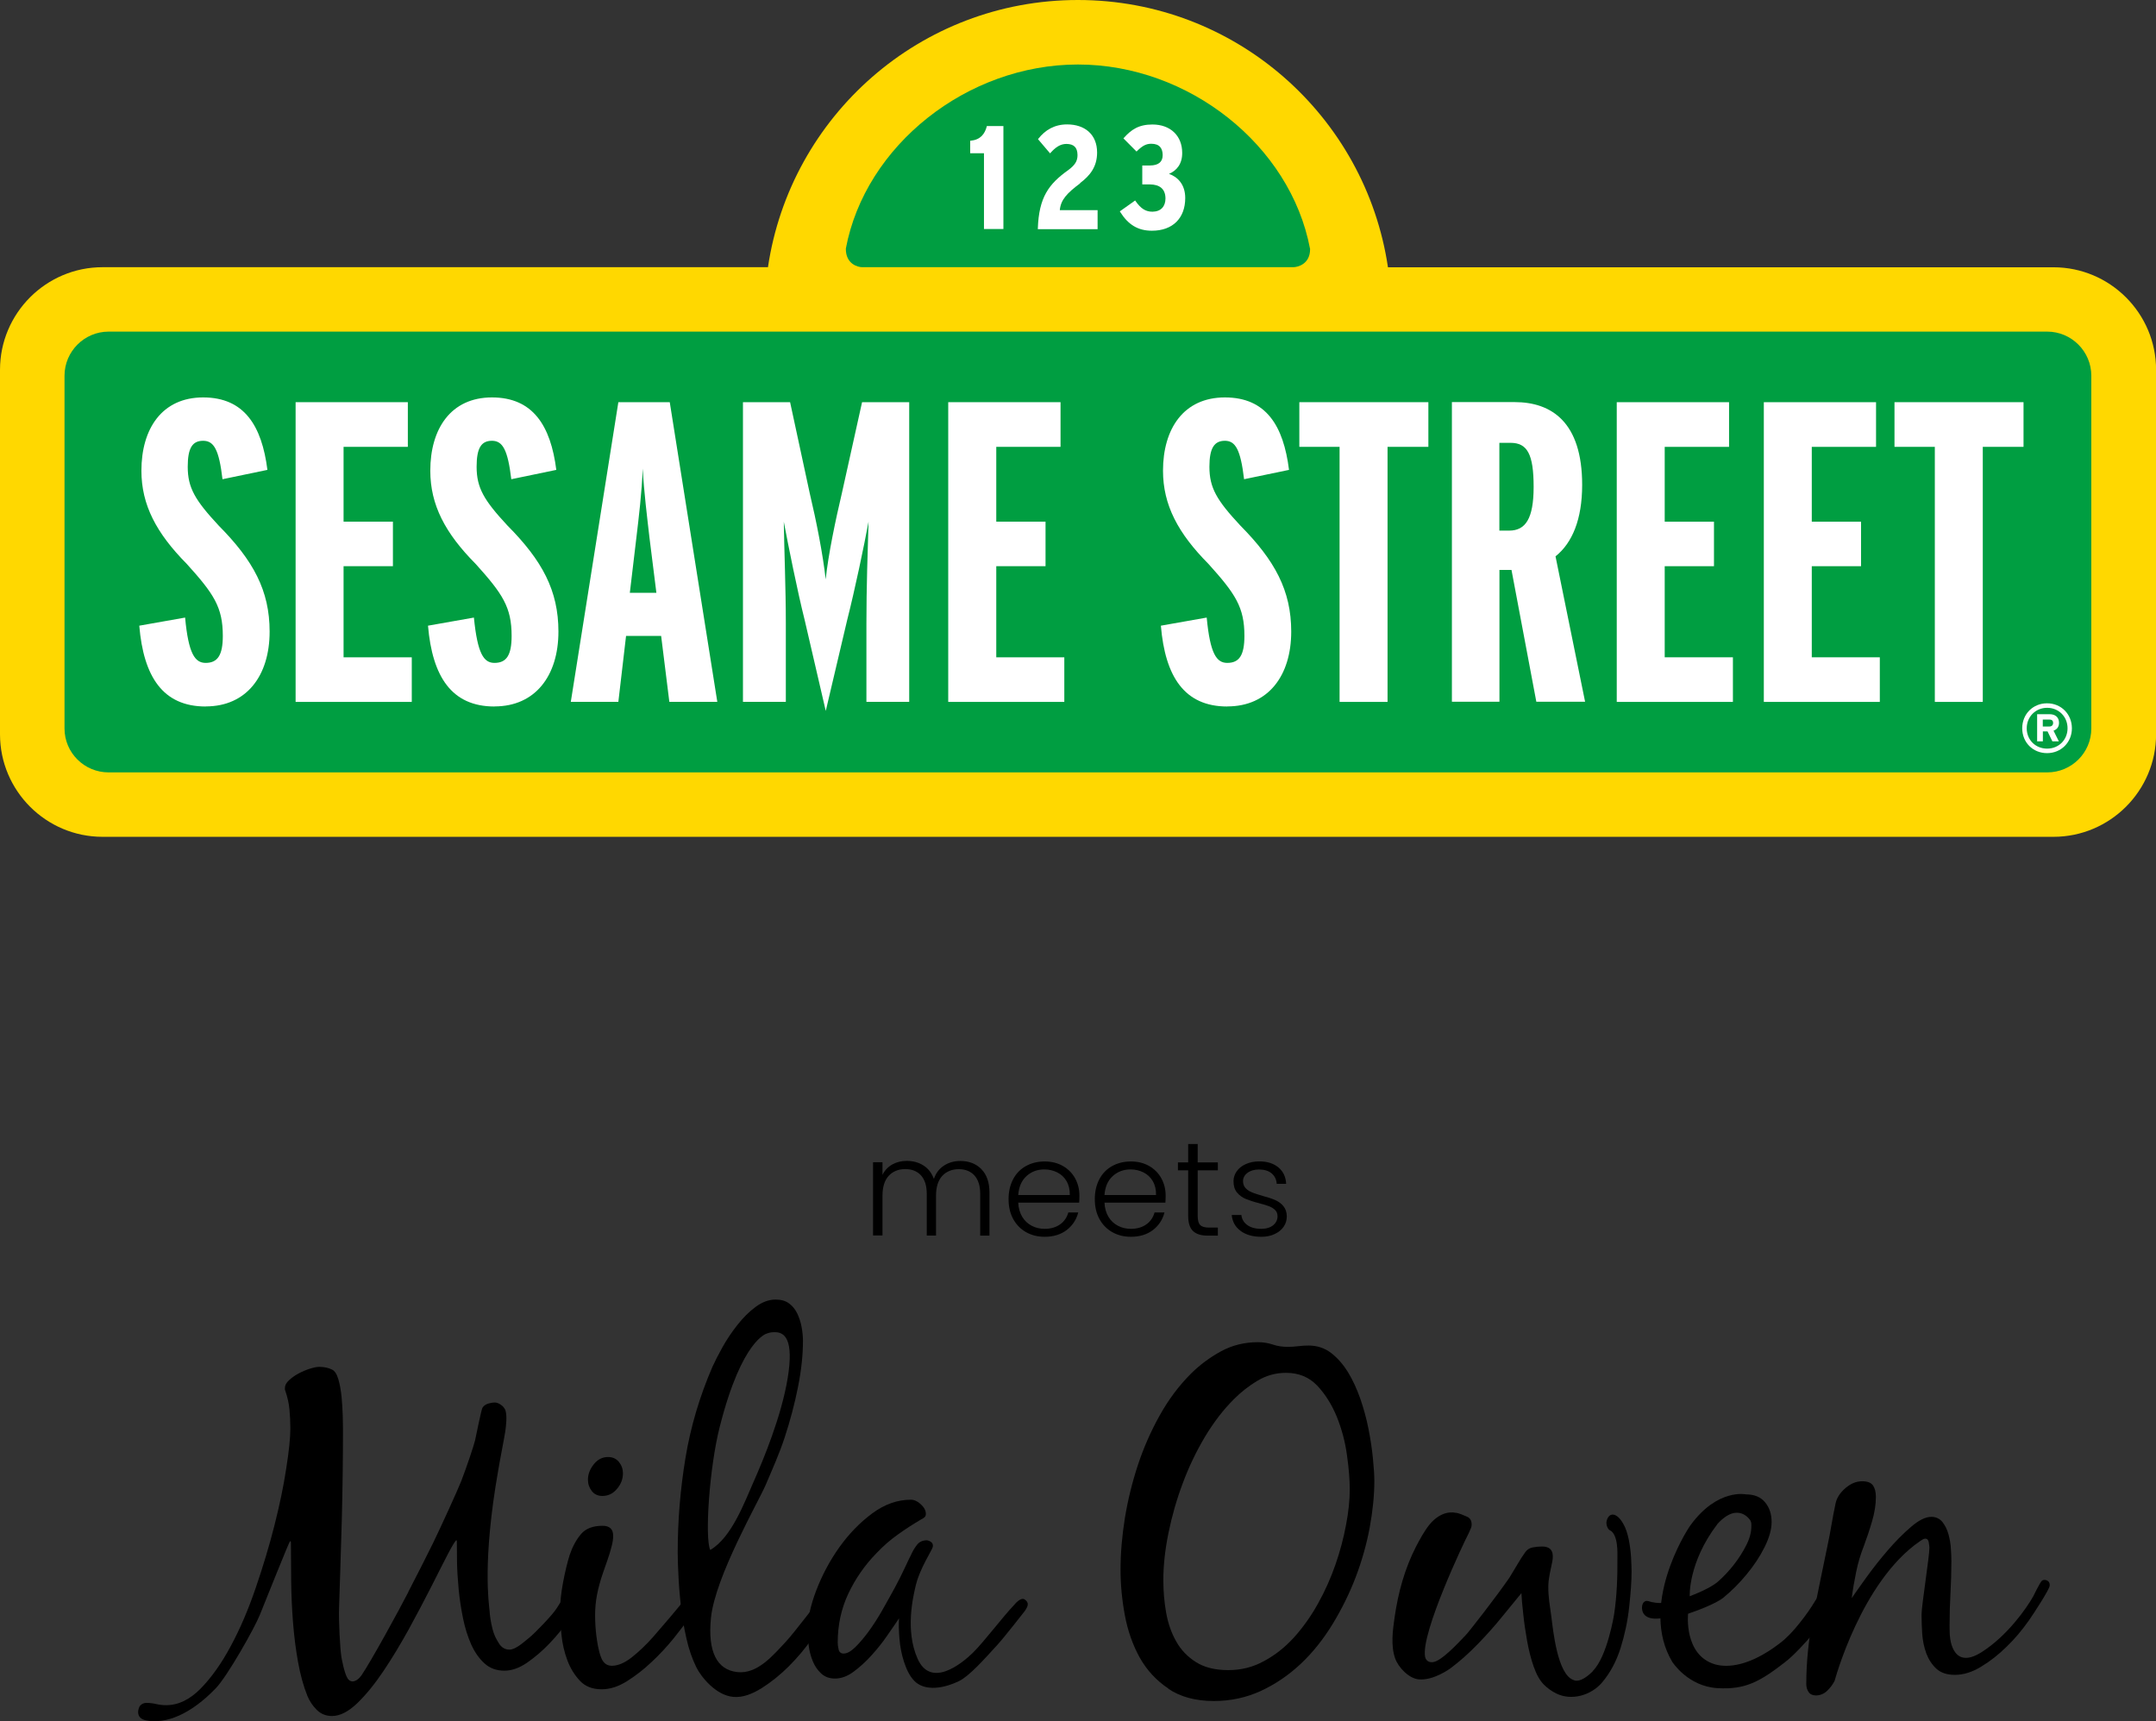 <?xml version="1.0" encoding="UTF-8"?>
<svg id="_レイヤー_2" data-name="レイヤー_2" xmlns="http://www.w3.org/2000/svg" viewBox="0 0 263 210">
  <rect x="0" y="0" width="263" height="210" fill="#333333" stroke="none"/>
  <defs>
    <style>
      .cls-1 {
        fill: #009e41;
      }

      .cls-2 {
        fill: #fff;
      }

      .cls-3 {
        fill: #ffd800;
      }
    </style>
  </defs>
  <g id="txt">
    <g>
      <g>
        <g>
          <path class="cls-3" d="M250.48,32.61h-81.17C166.58,14.18,150.72,0,131.49,0s-35.08,14.18-37.81,32.6H12.51c-6.89,0-12.51,5.62-12.51,12.52v44.47c0,6.89,5.61,12.51,12.51,12.51h237.98c6.9,0,12.52-5.62,12.52-12.51v-44.47c0-6.89-5.62-12.51-12.52-12.51Z"/>
          <path class="cls-1" d="M249.74,40.46H13.25c-2.96,0-5.38,2.42-5.38,5.38v43.04c0,2.96,2.41,5.36,5.38,5.36h236.48c2.96,0,5.38-2.39,5.38-5.36v-43.04c0-2.96-2.42-5.38-5.38-5.38Z"/>
          <path class="cls-2" d="M25.09,86.2c-5.23,0-7.58-3.65-8.1-9.86l5.59-.99c.41,4.44,1.21,5.53,2.51,5.53,1.46,0,2.09-.95,2.09-3.29,0-3.5-1.09-5.13-4.39-8.78-3.71-3.75-5.54-7.2-5.54-11.38,0-5.12,2.51-8.94,7.53-8.94s7.16,3.46,7.84,8.84l-5.48,1.14c-.42-3.59-1.04-4.69-2.36-4.69s-1.88.89-1.88,3.17c0,2.57.9,4.08,3.77,7.17,4.23,4.27,6.22,7.93,6.22,12.94,0,5.39-2.82,9.13-7.79,9.13Z"/>
          <path class="cls-2" d="M36.06,85.63v-36.56h13.69v5.45h-7.84v9.13h6.02v5.43h-6.02v11.12h8.32v5.44h-14.17Z"/>
          <path class="cls-2" d="M60.32,86.2c-5.23,0-7.58-3.65-8.11-9.86l5.6-.99c.44,4.44,1.21,5.53,2.51,5.53,1.47,0,2.09-.95,2.09-3.29,0-3.5-1.09-5.13-4.38-8.78-3.72-3.75-5.54-7.2-5.54-11.38,0-5.12,2.51-8.94,7.52-8.94s7.17,3.46,7.85,8.84l-5.49,1.14c-.43-3.59-1.05-4.69-2.36-4.69s-1.87.89-1.87,3.17c0,2.57.89,4.08,3.76,7.17,4.24,4.27,6.22,7.93,6.22,12.94,0,5.39-2.83,9.13-7.79,9.13Z"/>
          <path class="cls-2" d="M80.08,72.33h-3.25l.79-6.65c.31-2.61.68-5.63.78-8.51.16,2.87.53,5.85.83,8.46l.84,6.7ZM87.5,85.63l-5.8-36.56h-6.27l-5.8,36.56h5.8l.94-8.04h4.28l1,8.04h5.85Z"/>
          <path class="cls-2" d="M105.69,85.63v-9.55c0-4.44.15-8.67.26-12.43-.53,2.88-1.67,8.32-2.61,12.01l-2.61,11.08-2.57-11.08c-.89-3.54-2.03-9.24-2.55-12.01.05,3.46.25,8.15.25,12.43v9.55h-5.23v-36.56h5.75l2.4,11.13c.79,3.31,1.62,7.52,1.94,10.49.31-2.97,1.2-7.24,1.98-10.53l2.46-11.09h5.75v36.56h-5.23Z"/>
          <path class="cls-2" d="M115.67,85.63v-36.56h13.7v5.45h-7.84v9.13h6.01v5.43h-6.01v11.12h8.3v5.44h-14.16Z"/>
          <path class="cls-2" d="M149.71,86.2c-5.23,0-7.58-3.65-8.1-9.86l5.59-.99c.42,4.44,1.21,5.53,2.51,5.53,1.47,0,2.09-.95,2.09-3.29,0-3.5-1.09-5.13-4.38-8.78-3.72-3.75-5.55-7.2-5.55-11.38,0-5.12,2.52-8.94,7.55-8.94s7.15,3.46,7.82,8.84l-5.48,1.14c-.43-3.59-1.04-4.69-2.34-4.69s-1.89.89-1.89,3.17c0,2.57.89,4.08,3.77,7.17,4.22,4.27,6.21,7.93,6.21,12.94,0,5.39-2.81,9.13-7.79,9.13Z"/>
          <path class="cls-2" d="M169.26,54.52v31.12h-5.85v-31.12h-4.91v-5.45h15.74v5.45h-4.97Z"/>
          <path class="cls-2" d="M187.08,59.41c0,3.87-.99,5.33-2.98,5.33h-1.2v-10.71h1.36c2.04,0,2.82,1.36,2.82,5.37ZM193.36,85.63l-3.61-17.75c2.04-1.63,3.25-4.5,3.25-8.72,0-7.63-3.71-10.1-8.25-10.1h-7.64v36.56h5.8v-16.08h1.47l3.03,16.08h5.95Z"/>
          <path class="cls-2" d="M197.22,85.63v-36.56h13.7v5.45h-7.85v9.13h6.01v5.43h-6.01v11.12h8.32v5.44h-14.17Z"/>
          <path class="cls-2" d="M215.16,85.63v-36.56h13.69v5.45h-7.84v9.13h6.01v5.43h-6.01v11.12h8.3v5.44h-14.16Z"/>
          <path class="cls-2" d="M241.87,54.52v31.12h-5.85v-31.12h-4.92v-5.45h15.74v5.45h-4.97Z"/>
          <path class="cls-2" d="M252.21,88.86c0,1.4-1.07,2.48-2.49,2.48s-2.49-1.07-2.49-2.48,1.08-2.5,2.49-2.5,2.49,1.07,2.49,2.5ZM252.74,88.86c0-1.72-1.3-3.05-3.03-3.05s-3.03,1.32-3.03,3.05,1.31,3.03,3.03,3.03,3.03-1.32,3.03-3.03ZM251.17,88.18c0-.7-.5-1.04-1.14-1.04h-1.53v3.31h.7v-1.21h.57l.59,1.21h.79l-.65-1.3c.36-.14.67-.39.67-.97ZM250.45,88.2c0,.28-.17.44-.46.44h-.8v-.85h.8c.28,0,.46.12.46.41Z"/>
        </g>
        <g>
          <path class="cls-1" d="M159.8,30.33c-2.39-12.6-14.8-22.46-28.31-22.46s-25.95,9.87-28.31,22.46c-.02,1.88,1.45,2.27,2,2.27h52.58c.56,0,2.05-.39,2.05-2.19v-.08Z"/>
          <g>
            <path class="cls-2" d="M120.37,15.44c-.25.9-.75,1.6-1.95,1.73h-.07v1.53h1.68v9.24h2.37v-12.56h-2.03v.05Z"/>
            <path class="cls-2" d="M131.75,22.34c1.2-.9,2.08-1.98,2.08-3.73,0-2.2-1.49-3.43-3.66-3.43-1.54,0-2.68.69-3.51,1.75l-.04.05,1.47,1.73.06-.06c.59-.67,1.19-1.09,1.94-1.09.89.01,1.34.41,1.35,1.36,0,.73-.3,1.22-1.14,1.84-2.37,1.69-3.57,3.31-3.7,7.12v.08s.08,0,.08,0h7.21v-2.32h-4.61c.11-1.24.84-2.05,2.49-3.28Z"/>
            <path class="cls-2" d="M142.61,21.21c.95-.41,1.61-1.23,1.6-2.56,0-2.09-1.44-3.46-3.63-3.46-1.68,0-2.59.63-3.49,1.64l-.05.05,1.6,1.61.05-.05c.65-.64,1.1-.9,1.75-.9,1.04,0,1.38.59,1.39,1.38,0,.85-.53,1.26-1.54,1.27h-.95v2.31h.93c1.12.01,1.89.49,1.9,1.71,0,.97-.55,1.61-1.59,1.62-.81,0-1.4-.35-2.07-1.31l-.04-.06-1.87,1.33.04.06c.98,1.57,2.18,2.3,3.87,2.3h.01c2.53,0,4.06-1.53,4.06-3.99,0-1.66-.93-2.58-1.97-2.94Z"/>
          </g>
        </g>
      </g>
      <g>
        <g>
          <path d="M73.53,202.63c.26.41.63.61,1.11.61.74,0,1.55-.34,2.43-1.03.87-.69,1.73-1.51,2.57-2.45.83-.95,3.5-4.04,3.87-4.63.19-.27,2.23-1.09,2.23-.79,0,.18-.05.41-.17.67-.11.26-.25.53-.42.81-.17.28-.33.54-.5.78-.17.24-.31.44-.42.59-.52.74-1.19,1.63-2.01,2.65-.82,1.02-1.72,1.99-2.71,2.92-.98.93-2,1.72-3.04,2.37-1.04.65-2.06.98-3.07.98-1.12,0-2-.34-2.65-1.03-.65-.69-1.17-1.52-1.54-2.51-.37-.99-.61-2.02-.72-3.12-.11-1.09-.17-2.05-.17-2.87,0-1.05.12-2.2.36-3.48.24-1.28.51-2.41.81-3.37.34-1,.79-1.85,1.37-2.54.58-.69,1.46-1.03,2.65-1.03.86,0,1.29.41,1.29,1.23,0,.37-.06.81-.2,1.31-.12.5-.28,1.02-.47,1.56-.19.54-.38,1.08-.56,1.61-.19.54-.33,1.01-.44,1.42-.5,1.82-.61,3.24-.49,5.12,0,.21.23,3.18.89,4.23Z"/>
          <path d="M75.5,178.38c.33.4.49.86.49,1.38,0,.69-.24,1.33-.73,1.9-.48.58-1.08.86-1.77.86-.56,0-.99-.2-1.3-.6-.31-.4-.47-.86-.47-1.38,0-.66.24-1.29.71-1.88.47-.59,1.05-.89,1.74-.89.56,0,1,.2,1.33.6Z"/>
          <path d="M101.61,194.24c-.3,0-1.02.05-1.17.27-.26.37-3.63,4.8-4.63,5.85-1.44,1.52-3.39,3.94-5.88,3.65-2.44-.27-3.63-2.43-3.2-6.64.52-5.03,5.84-14.24,6.66-16.17.82-1.93,1.66-3.78,2.33-5.82.67-2.04,1.21-4.08,1.62-6.13.41-2.04.61-3.94.61-5.68,0-.52-.06-1.08-.17-1.68-.11-.59-.29-1.14-.53-1.64-.25-.5-.57-.91-1-1.22-.43-.32-.98-.47-1.64-.47-.82,0-1.63.3-2.43.89-.8.59-1.54,1.33-2.23,2.21-.69.87-1.29,1.77-1.81,2.7-.52.93-.93,1.73-1.23,2.4-1.56,3.6-2.66,7.31-3.29,11.11-.63,3.81-.95,7.66-.95,11.56,0,.71.03,1.64.09,2.79.05,1.15.15,2.39.3,3.71.15,1.32.37,2.64.67,3.95.29,1.32.7,2.5,1.22,3.56.52,1.06,2.33,3.42,4.52,3.6,1.15.1,2.3-.36,3.46-1.08,1.15-.73,2.25-1.61,3.29-2.65,1.04-1.04,1.98-2.15,2.81-3.34.84-1.19,1.54-2.23,2.09-3.12.19-.29.37-.61.56-.95.18-.33.27-.69.27-1.06,0-.26-.06-.59-.36-.59ZM87.81,174.04c2.71-10.68,5.75-11.34,5.75-11.34.37-.15.7-.16.94-.16,1.24-.02,2.35.9,1.59,5.58-.76,4.69-3.02,10.09-4.14,12.62-1.12,2.52-2.69,6.85-5.31,8.37-.68-1.42-.12-10.03,1.17-15.08Z"/>
          <path d="M194.29,203.92c-1.59,1.57-2.31,1.07-2.31,1.07-2.01-.63-2.53-6.15-2.75-7.82-.16-1.17-.37-2.36-.36-3.55,0-1.05.28-2.04.48-3.06.21-1.07,0-1.87-1.25-1.87-.37,0-.75.04-1.14.11-.39.08-.7.28-.92.61-.3.41-.61.9-.95,1.48-.34.58-.66,1.1-.95,1.58-1.6,2.34-5.08,6.8-5.37,7.06-.28.26-2.33,2.6-3.6,3.16-.64.28-1.22.05-1.33-.55-.54-2.9,4.86-14.22,5.29-15.01.07-.18.16-.37.25-.56.09-.18.14-.37.14-.56,0-.48-.19-.81-.59-.97-.39-.16-1.02-.47-1.43-.47,0,0-1.6-.44-3.16,1.49-.63.8-1.13,1.74-1.6,2.63-1.39,2.71-2.19,5.64-2.62,8.65-.23,1.61-.48,3.44.07,5.01.39,1.08,1.66,2.44,2.88,2.55,1.83.17,3.88-1.36,3.88-1.36,1.11-.83,2.23-1.82,3.32-2.95,1.1-1.13,2.12-2.28,3.07-3.46.95-1.16,1.69-2.08,2.25-2.75.03.67.11,1.53.23,2.59.11,1.06.27,2.15.47,3.26.2,1.11.46,2.16.8,3.12.34.97.75,1.69,1.23,2.18.45.45.96.81,1.5,1.08,1.89.95,4.29.23,5.61-1.33.99-1.17,1.74-2.57,2.26-4.21.51-1.63.87-3.32,1.05-5.04.19-1.73.29-3.17.29-4.32,0-.38-.03-.92-.06-1.65-.04-.72-.14-1.46-.28-2.2-.16-.75-.36-1.41-.68-1.95-.8-1.42-1.74-1.42-2.02-.36-.12.46.14,1.04.38,1.15,1.06.5.93,2.91.93,3.39.02,2.31-.06,4.59-.4,6.87,0,0-.83,5.19-2.62,6.94Z"/>
          <path d="M247.42,197.81c-.77,1.09-1.63,2.13-2.63,3.09-.98.97-2.02,1.79-3.12,2.45-1.09.67-2.16,1-3.2,1-.96,0-1.72-.25-2.26-.75-.54-.5-.95-1.13-1.23-1.87-.27-.75-.44-1.54-.5-2.4-.05-.85-.08-1.63-.08-2.34,0-1.08.96-7.07.96-8.15,0-.15-.04-.37-.08-.67-.06-.3-.2-.44-.43-.44-.19,0-.39.14-.67.33-7.15,4.93-10.38,17.01-10.38,17.01-.23.45-.52.85-.92,1.23-.39.37-.85.56-1.37.56-.41,0-.71-.15-.89-.42-.19-.28-.28-.6-.28-.98,0-2.75.3-5.57.87-8.47.59-2.9,1.14-5.68,1.71-8.36.18-.85.35-1.72.5-2.62.15-.89.32-1.76.5-2.61.15-.67.55-1.28,1.2-1.84.65-.56,1.33-.83,2.03-.83.64,0,1.07.16,1.32.5.23.33.36.8.36,1.39,0,.96-.16,1.98-.48,3.04-.31,1.06-.64,2.03-.97,2.92-.41,1.04-.73,2.1-.95,3.18-.22,1.07-.41,2.15-.55,3.23.41-.6,1.01-1.45,1.81-2.56.8-1.11,1.67-2.21,2.6-3.29.93-1.08,1.87-2.03,2.82-2.84.95-.82,1.78-1.23,2.48-1.23.56,0,1,.21,1.34.61.33.41.58.9.75,1.5.16.59.27,1.19.3,1.79.04.59.06,1.09.06,1.5,0,1.3-.04,2.6-.11,3.9-.07,1.3-.11,2.6-.11,3.9,0,.33,0,.7.02,1.08,0,0,.08,4.66,3.9,2.22,3.16-2.01,5.49-5.39,6.28-6.79,0,0,.8-1.66,1.05-1.9.23-.24,1.03-.14.96.6-.05.48-1.9,3.32-2.58,4.3Z"/>
          <path d="M111.76,193.23c-.4,1.64-1.35,5.69.16,9.12,1.6,3.66,5.32.7,6.73-.67,1.33-1.29,3.65-4.39,5.07-5.87,0,0,.79-1.02,1.29-.65.5.36.47.72,0,1.4,0,0-2.47,3.17-3.31,4.09-1.63,1.79-3.47,3.86-4.72,4.46-2.42,1.16-4.4,1.03-5.42,0-.6-.6-.98-1.43-1.28-2.34-.3-.91-.48-1.86-.56-2.84-.08-.99-.1-1.81-.05-2.48-.37.56-.85,1.26-1.43,2.09-.57.84-1.22,1.65-1.92,2.42-.7.78-1.44,1.45-2.2,2.01-.76.56-1.51.83-2.26.83-.67,0-1.23-.2-1.68-.61-.44-.41-.79-.91-1.03-1.5-.24-.59-.41-1.22-.5-1.9-.09-.66-.14-1.25-.14-1.78,0-1.45.35-3.1,1.06-4.96.71-1.85,1.64-3.61,2.81-5.26,1.18-1.65,2.52-3.03,4.02-4.14,1.5-1.11,3.07-1.67,4.71-1.67.41,0,.81.18,1.22.56.4.37.61.76.61,1.16,0,.19-.05.33-.16.42-.11.09-.24.18-.39.25-1.01.59-1.96,1.21-2.87,1.86-.91.65-1.78,1.4-2.59,2.26-1.45,1.48-2.6,3.15-3.46,4.98-.86,1.84-1.28,3.82-1.28,5.94,0,.22.03.5.11.84.07.33.28.5.61.5.41,0,.87-.25,1.4-.76.52-.5,1.05-1.13,1.62-1.89.55-.76,1.11-1.61,1.65-2.56.54-.94,1.05-1.87,1.54-2.76.48-.89.9-1.72,1.25-2.48.35-.76.62-1.32.81-1.69.18-.41.42-.79.7-1.15.28-.35.68-.53,1.2-.53,0,0,.9.13.69.86-.12.4-1.56,2.64-2,4.44Z"/>
          <path d="M49.81,194.22c1.04-2.01,2.05-3.99,3.02-5.96.96-1.97,3.06-6.58,3.44-7.57.65-1.68,1.53-4.31,1.68-4.95.05-.21.77-3.78.9-3.98.13-.2.31-.34.52-.44.29-.12.72-.2,1-.2.41,0,1.06.39,1.27.91.26.7.07,2.08,0,2.6-.07.53-.78,4.17-.87,4.8-1.95,11.09-1.12,16.25-1.06,17,.05.77.17,1.53.36,2.28.19.76.41,1.17.75,1.73.33.56.77.83,1.33.83.78,0,1.78-.96,2.43-1.47.65-.52,2.86-2.8,3.33-3.58.46-.78,1.13-1.6,1.51-2.12.15-.23,1.41-1.21,1.62-1.07.2.15.31.34.31.56,0,.26-.05.5-.14.73-.09.22-.19.44-.3.67-.34.74-.85,1.62-1.54,2.64-.69,1.02-1.47,1.99-2.35,2.9-.87.91-1.79,1.69-2.73,2.34-.95.65-1.87.97-2.76.97-.97,0-1.78-.3-2.43-.89-.65-.59-1.19-1.36-1.62-2.31-.42-.95-.76-2.02-1-3.2-.24-1.19-.42-2.37-.53-3.53-.11-1.17-.18-2.27-.2-3.29,0-1.02-.02-1.87-.02-2.54,0-.07-.02-.13-.05-.16-.15.07-.5.65-1.06,1.72-.55,1.08-1.24,2.41-2.03,3.99-.8,1.58-1.71,3.29-2.71,5.13-1.01,1.83-2.04,3.54-3.1,5.12-1.06,1.58-2.13,2.89-3.2,3.93-1.08,1.03-2.1,1.56-3.07,1.56-.74,0-1.37-.25-1.87-.75-.5-.5-.88-1.07-1.14-1.7-.49-1.22-.87-2.61-1.15-4.18-.28-1.56-.48-3.18-.61-4.84-.13-1.67-.2-3.32-.22-4.93-.02-1.61-.03-3.09-.03-4.43v-.28c0-.15-.03-.22-.11-.22s-3.03,7.36-3.67,8.96c-.63,1.6-3.94,7.47-5.38,8.98-3.02,3.14-6.02,4.4-8.49,3.93-1.44-.27-.94-1.59-.74-1.81.21-.22.46-.33.75-.33.41,0,.81.05,1.2.14.39.09.79.14,1.2.14,1.49,0,2.89-.67,4.21-2.01,1.32-1.34,2.55-3.07,3.68-5.18,1.14-2.11,2.15-4.47,3.04-7.08.89-2.6,1.66-5.14,2.29-7.63.63-2.49,1.12-4.8,1.44-6.94.34-2.14.51-3.78.51-4.93,0-.78-.04-1.55-.11-2.31-.07-.76-.24-1.51-.5-2.26-.04-.07-.06-.18-.06-.33,0-.33.16-.66.5-.97.33-.31.72-.59,1.17-.83.45-.24.91-.44,1.4-.59.49-.15.85-.22,1.12-.22.59,0,1.12.11,1.56.33.33.15.59.55.78,1.2.19.65.31,1.37.39,2.14.07.79.12,1.55.14,2.29.02.75.03,1.28.03,1.62,0,3.71-.05,7.37-.14,10.97-.09,3.6-.32,10.04-.34,10.92-.05,1.52.11,4.82.29,5.95,0,0,.34,1.98.76,2.6.44.64,1.16.37,1.69-.39,1.15-1.67,4.62-8.02,5.71-10.15Z"/>
          <path d="M142.54,206.03c-1.47-.98-2.64-2.24-3.5-3.77-.85-1.53-1.46-3.25-1.82-5.16-.36-1.91-.53-3.78-.53-5.59,0-2.01.18-4.11.53-6.3.36-2.19.89-4.35,1.59-6.47.7-2.12,1.59-4.14,2.67-6.07,1.08-1.93,2.34-3.61,3.78-5.05,1.1-1.1,2.34-2.01,3.69-2.75,1.37-.74,2.86-1.11,4.5-1.11.64,0,1.25.1,1.82.29.56.19,1.16.28,1.81.28.42,0,.84-.03,1.28-.08.44-.06.86-.08,1.28-.08,1.02,0,1.94.3,2.73.9.79.61,1.48,1.4,2.07,2.36.59.96,1.08,2.05,1.51,3.26.41,1.21.75,2.43.99,3.67.24,1.23.42,2.4.53,3.52.11,1.11.18,2.05.18,2.81,0,1.78-.2,3.68-.57,5.71-.38,2.03-.95,4.03-1.7,6.02-.76,1.98-1.7,3.89-2.82,5.73-1.12,1.83-2.4,3.45-3.85,4.82-1.47,1.38-3.08,2.49-4.86,3.32-1.78.83-3.71,1.25-5.79,1.25-2.21,0-4.05-.5-5.52-1.48ZM153.39,168.46c-1.05.64-2.03,1.4-2.89,2.27-1.29,1.29-2.46,2.82-3.53,4.6-1.05,1.78-1.96,3.66-2.69,5.64-.75,1.99-1.32,4-1.74,6.05-.42,2.05-.63,3.97-.63,5.79,0,1.32.11,2.64.34,3.94.23,1.31.64,2.48,1.23,3.52.58,1.04,1.39,1.88,2.42,2.53,1.02.64,2.32.97,3.92.97s3.01-.36,4.35-1.09c1.35-.72,2.57-1.68,3.67-2.89,1.09-1.21,2.07-2.58,2.92-4.11.86-1.53,1.56-3.11,2.13-4.74.57-1.63,1-3.25,1.3-4.85.31-1.61.46-3.06.46-4.35,0-1.18-.11-2.57-.34-4.2-.22-1.63-.64-3.19-1.24-4.68-.61-1.49-1.41-2.76-2.39-3.8-.99-1.04-2.25-1.56-3.81-1.56-1.25,0-2.41.32-3.48.97Z"/>
          <path d="M205.74,194.99c-.34.08-.68.11-1.05.22-.77.21-1.46.38-2.27.37-.32,0-.62-.05-.94-.11-.23-.05-.54-.21-.77-.11-.53.22-.49,1.13-.21,1.53.61.91,2.28.58,3.15.36.49-.13.9-.28,1.38-.42.12-.03.35-.08.73-.25l-.02-1.58Z"/>
          <path d="M223.66,193.99c-.16-.11-.34-.16-.53-.16-.41,0-.75.16-1,.5-.27.33-.49.65-.68.95-.55.93-1.21,1.86-1.95,2.78-.74.93-1.53,1.79-2.45,2.48-3.61,2.75-6.29,2.97-7.83,2.53-3.85-1.12-3.3-6.18-3.3-6.18.85-.29,3.32-1.16,4.33-1.98,1-.82,1.94-1.76,2.81-2.82.88-1.06,1.61-2.16,2.18-3.3.57-1.14.87-2.17.87-3.1,0-.97-.27-1.77-.81-2.41-.53-.63-1.3-.95-2.31-.95,0,0-3.46-.77-6.76,3.74-.7.95-6.26,9.96-2.24,16.69,0,0,1.89,3,5.52,3.21,3.38.2,5.15-.78,8.2-3.14,1.19-.92,2.48-2.38,3.5-3.53,1.02-1.15,1.5-1.95,2.21-3.22.18-.3.32-.56.39-.78.08-.22.11-.52.11-.89,0-.19-.09-.34-.25-.45ZM209.49,185.95c2.57-2.83,4.03-.44,4.03-.44.13.28.12.39.12.69,0,.75-.21,1.53-.62,2.33-.41.81-.91,1.6-1.5,2.36-.59.76-1.25,1.46-1.95,2.08-.58.5-1.68,1.11-3.45,1.79,0,0-.21-4.1,3.37-8.8Z"/>
        </g>
        <g>
          <path d="M119.71,142.65c.66.66.99,1.62.99,2.87v5.24h-1.13v-5.11c0-.97-.24-1.71-.7-2.23-.47-.51-1.11-.77-1.92-.77s-1.51.28-2.02.83c-.5.56-.75,1.36-.75,2.42v4.85h-1.13v-5.11c0-.97-.24-1.71-.7-2.23-.47-.51-1.11-.77-1.93-.77s-1.51.28-2.02.83c-.5.56-.75,1.36-.75,2.42v4.85h-1.15v-8.94h1.15v1.54c.28-.56.69-.98,1.21-1.27.52-.29,1.11-.43,1.75-.43.78,0,1.46.19,2.04.56.58.37,1.01.92,1.27,1.64.24-.71.65-1.25,1.24-1.63.58-.38,1.25-.56,1.99-.56,1.05,0,1.9.33,2.56.99Z"/>
          <path d="M131.63,146.73h-7.42c.03.68.2,1.26.49,1.74.29.48.68.84,1.16,1.09.48.25,1,.37,1.57.37.74,0,1.37-.18,1.88-.54.51-.36.84-.85,1.01-1.46h1.21c-.22.87-.69,1.59-1.4,2.14-.72.55-1.61.83-2.7.83-.84,0-1.6-.19-2.26-.56-.67-.38-1.19-.91-1.57-1.6-.38-.69-.57-1.5-.57-2.43s.19-1.74.56-2.44c.37-.7.89-1.23,1.56-1.6.67-.37,1.43-.56,2.28-.56s1.6.19,2.24.56c.64.37,1.13.87,1.48,1.5.34.63.52,1.32.52,2.09,0,.39-.01.69-.03.9ZM130.1,144.1c-.28-.47-.66-.82-1.14-1.06-.48-.24-1.01-.36-1.57-.36-.85,0-1.58.27-2.18.82-.6.55-.93,1.32-1,2.31h6.29c.01-.67-.12-1.23-.4-1.7Z"/>
          <path d="M142.15,146.73h-7.42c.03.68.2,1.26.49,1.74.29.48.68.84,1.16,1.09.48.25,1,.37,1.57.37.74,0,1.37-.18,1.88-.54.51-.36.84-.85,1.01-1.46h1.21c-.22.87-.69,1.59-1.4,2.14-.72.55-1.61.83-2.7.83-.84,0-1.6-.19-2.26-.56-.67-.38-1.19-.91-1.57-1.6-.38-.69-.57-1.5-.57-2.43s.19-1.74.56-2.44c.37-.7.89-1.23,1.56-1.6.67-.37,1.43-.56,2.28-.56s1.6.19,2.24.56c.64.37,1.13.87,1.48,1.5.34.63.52,1.32.52,2.09,0,.39-.01.69-.03.9ZM140.62,144.1c-.28-.47-.66-.82-1.14-1.06-.48-.24-1.01-.36-1.57-.36-.85,0-1.58.27-2.18.82-.6.55-.93,1.32-1,2.31h6.29c.01-.67-.12-1.23-.4-1.7Z"/>
          <path d="M146.1,142.79v5.55c0,.55.1.92.31,1.13.21.21.57.31,1.1.31h1.05v.98h-1.23c-.81,0-1.41-.19-1.8-.56s-.59-1-.59-1.86v-5.55h-1.25v-.97h1.25v-2.24h1.16v2.24h2.46v.97h-2.46Z"/>
          <path d="M151.34,150.18c-.65-.47-1.01-1.12-1.09-1.94h1.18c.05.5.29.91.71,1.22s.99.47,1.7.47c.62,0,1.11-.15,1.47-.44.35-.29.53-.66.53-1.1,0-.31-.1-.56-.29-.75-.2-.2-.45-.35-.75-.47-.3-.11-.71-.24-1.22-.37-.67-.17-1.21-.35-1.62-.52-.41-.17-.77-.43-1.06-.78-.29-.34-.43-.8-.43-1.38,0-.44.13-.84.39-1.21.26-.37.63-.67,1.11-.88.48-.22,1.03-.33,1.64-.33.96,0,1.74.24,2.33.73.59.49.91,1.15.95,2.01h-1.15c-.03-.52-.24-.95-.61-1.27-.38-.32-.89-.48-1.55-.48-.58,0-1.05.14-1.41.41-.36.27-.54.61-.54,1.01,0,.35.11.64.32.86.21.22.48.4.79.52.32.13.74.26,1.28.42.64.17,1.16.34,1.54.51s.71.4.98.72c.27.32.42.74.43,1.26,0,.48-.13.91-.39,1.28-.26.38-.63.67-1.1.89-.47.22-1.01.33-1.62.33-1.03,0-1.87-.24-2.52-.71Z"/>
        </g>
      </g>
    </g>
  </g>
</svg>